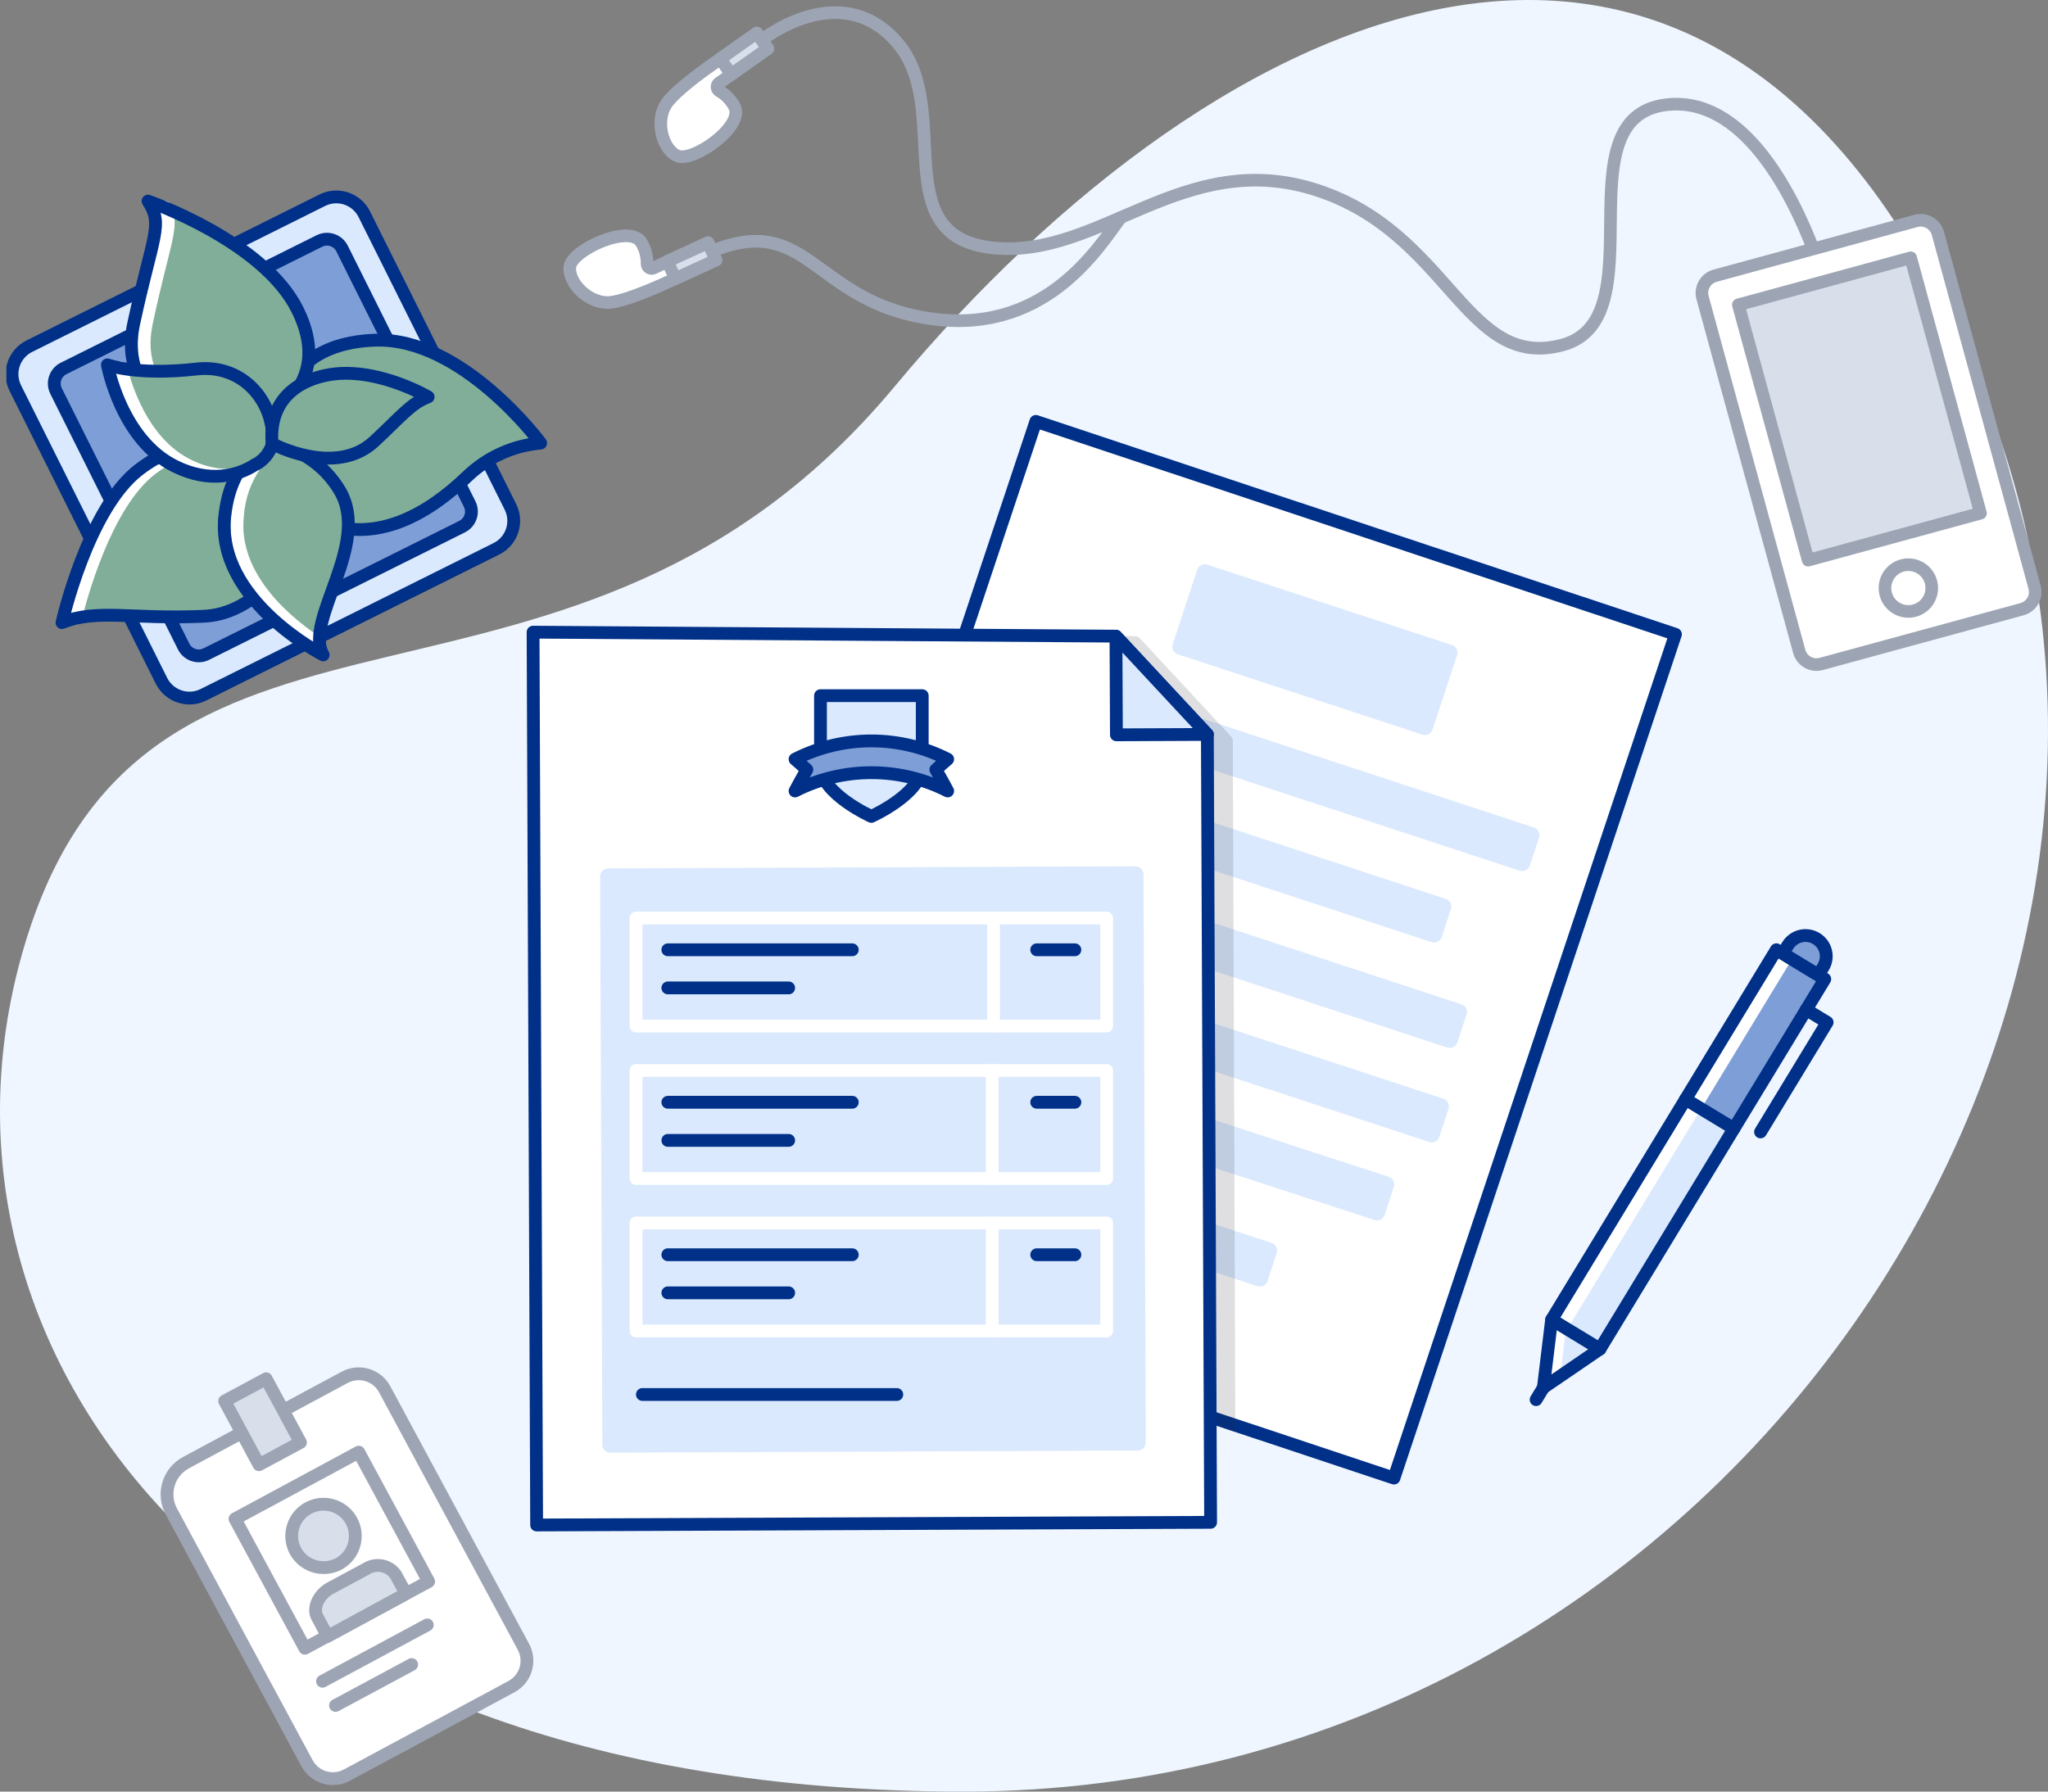 <svg width="320" height="280" viewBox="0 0 320 280" fill="none" xmlns="http://www.w3.org/2000/svg">
<rect x="0" y="0" width="320" height="280" fill="#808080" stroke="none"/>
<g clip-path="url(#clip0_121_12688)">
<path d="M309.458 60.397C349.939 158.599 268.91 280 150.551 280C32.192 280 -15.564 208.005 4.408 145.894C24.38 83.782 89.273 121.097 139.79 60.397C190.306 -0.304 268.977 -37.806 309.458 60.397Z" fill="#EFF6FF"/>
<g clip-path="url(#clip1_121_12688)">
<path d="M261.789 99.132L161.854 65.859L117.871 197.73L217.806 231.002L261.789 99.132Z" fill="white" stroke="#003087" stroke-width="2" stroke-linecap="round" stroke-linejoin="round"/>
<path d="M239.678 129.328L161.403 103.601C160.746 103.385 160.038 103.742 159.822 104.398L158.381 108.774C158.165 109.431 158.522 110.138 159.179 110.354L237.454 136.081C238.111 136.297 238.819 135.94 239.035 135.284L240.476 130.908C240.692 130.251 240.335 129.544 239.678 129.328Z" fill="#DAE9FD"/>
<path d="M226.869 100.815L188.647 88.252C187.991 88.036 187.283 88.393 187.067 89.05L183.238 100.678C183.022 101.335 183.379 102.042 184.036 102.258L222.258 114.821C222.914 115.036 223.622 114.679 223.838 114.023L227.667 102.394C227.883 101.738 227.526 101.031 226.869 100.815Z" fill="#DAE9FD"/>
<path d="M225.912 140.487L156.689 117.735C156.033 117.519 155.325 117.876 155.109 118.532L153.668 122.908C153.452 123.565 153.809 124.272 154.466 124.488L223.688 147.24C224.345 147.455 225.053 147.098 225.269 146.442L226.71 142.066C226.926 141.41 226.568 140.703 225.912 140.487Z" fill="#DAE9FD"/>
<path d="M228.355 156.965L151.968 131.858C151.311 131.642 150.603 131.999 150.387 132.655L148.946 137.031C148.73 137.688 149.087 138.395 149.744 138.611L226.131 163.717C226.788 163.933 227.496 163.576 227.712 162.92L229.153 158.544C229.369 157.888 229.012 157.181 228.355 156.965Z" fill="#DAE9FD"/>
<path d="M225.529 171.718L147.254 145.991C146.597 145.775 145.889 146.132 145.673 146.788L144.232 151.164C144.016 151.82 144.373 152.527 145.03 152.743L223.305 178.471C223.962 178.687 224.67 178.33 224.886 177.673L226.327 173.297C226.543 172.641 226.186 171.934 225.529 171.718Z" fill="#DAE9FD"/>
<path d="M216.982 183.92L142.977 159.793C142.32 159.579 141.613 159.937 141.399 160.594L139.97 164.97C139.755 165.627 140.114 166.332 140.771 166.546L214.776 190.674C215.433 190.888 216.139 190.53 216.354 189.873L217.783 185.497C217.997 184.84 217.639 184.135 216.982 183.92Z" fill="#DAE9FD"/>
<path d="M198.689 194.251L137.821 174.244C137.164 174.029 136.457 174.386 136.241 175.042L134.8 179.418C134.584 180.074 134.941 180.781 135.598 180.997L196.466 201.003C197.123 201.219 197.83 200.862 198.046 200.206L199.487 195.83C199.703 195.174 199.346 194.466 198.689 194.251Z" fill="#DAE9FD"/>
<path opacity="0.15" d="M192.625 115.774C192.624 115.524 192.528 115.282 192.356 115.099L178.086 99.74C177.993 99.64 177.881 99.56 177.756 99.506C177.632 99.451 177.497 99.422 177.361 99.422L149.665 99.233L116.871 197.417C116.829 197.541 116.812 197.672 116.821 197.802C116.829 197.933 116.864 198.06 116.922 198.178C116.98 198.295 117.061 198.399 117.16 198.485C117.258 198.571 117.373 198.637 117.497 198.678L193.022 223.827L192.625 115.774Z" fill="#292E36"/>
<path d="M50.363 31.289L4.584 54.103C2.168 55.307 1.186 58.24 2.391 60.654L25.226 106.393C26.431 108.807 29.367 109.788 31.784 108.583L77.563 85.769C79.979 84.565 80.961 81.632 79.756 79.218L56.921 33.48C55.716 31.065 52.78 30.084 50.363 31.289Z" fill="#DAE9FD" stroke="#003087" stroke-width="2" stroke-linecap="round" stroke-linejoin="round"/>
<path d="M49.913 37.66L9.941 57.581C8.639 58.229 8.11 59.809 8.759 61.109L28.698 101.046C29.347 102.346 30.928 102.874 32.23 102.226L72.202 82.305C73.504 81.657 74.032 80.077 73.383 78.777L53.445 38.84C52.796 37.54 51.214 37.012 49.913 37.66Z" fill="#7E9ED7" stroke="#003087" stroke-width="2" stroke-linecap="round" stroke-linejoin="round"/>
<path d="M43.175 70.649C43.175 70.649 40.661 53.771 58.638 53.165C72.282 52.718 84.475 69.249 84.475 69.249C80.162 69.63 76.108 71.473 72.987 74.472C67.154 80.091 59.075 85.006 50.529 81.69C41.982 78.374 43.175 70.649 43.175 70.649Z" fill="#81AE99" stroke="#003087" stroke-width="2" stroke-linecap="round" stroke-linejoin="round"/>
<path d="M37.481 67.382C34.609 68.514 17.894 64.543 20.875 50.642C23.856 36.742 25.585 35.194 23.131 31.431C23.131 31.431 41.138 37.636 46.484 48.418C51.83 59.201 43.94 64.82 37.481 67.382Z" fill="#81AE99"/>
<path d="M37.431 67.403C32.144 67.015 20.348 62.438 22.872 50.464C25.506 37.984 27.195 35.472 25.774 32.404" stroke="white" stroke-width="2" stroke-linecap="round" stroke-linejoin="round"/>
<path d="M48.7 80.727C48.7 80.727 43.115 95.808 31.806 96.314C20.497 96.821 15.241 95.103 9.686 97.307C9.686 97.307 13.661 79.674 21.61 73.479C29.561 67.283 40.412 67.035 48.7 80.727Z" fill="#81AE99"/>
<path d="M11.792 96.651C12.488 93.762 16.393 78.899 23.568 73.349C24.249 72.823 24.959 72.336 25.695 71.89" stroke="white" stroke-width="2" stroke-linecap="round" stroke-linejoin="round"/>
<path d="M37.481 67.382C34.609 68.514 17.894 64.543 20.875 50.642C23.856 36.742 25.585 35.194 23.131 31.431C23.131 31.431 41.138 37.636 46.484 48.418C51.83 59.201 43.94 64.82 37.481 67.382Z" stroke="#003087" stroke-width="2" stroke-linecap="round" stroke-linejoin="round"/>
<path d="M48.7 80.727C48.7 80.727 43.115 95.808 31.806 96.314C20.497 96.821 15.241 95.103 9.686 97.307C9.686 97.307 13.661 79.674 21.61 73.479C29.561 67.283 40.412 67.035 48.7 80.727Z" stroke="#003087" stroke-width="2" stroke-linecap="round" stroke-linejoin="round"/>
<path d="M42.519 69.328C44.693 69.72 46.757 70.573 48.574 71.828C50.391 73.083 51.918 74.712 53.052 76.606C58.111 85.005 47.378 96.969 50.498 102.351C50.498 102.351 33.764 93.852 35.115 80.726C36.149 70.808 42.519 69.328 42.519 69.328Z" fill="#81AE99"/>
<path d="M49.962 100.732C45.341 97.754 36.05 90.486 37.103 80.587C37.297 77.715 38.269 74.948 39.915 72.585" stroke="white" stroke-width="2" stroke-linecap="round" stroke-linejoin="round"/>
<path d="M42.519 69.328C44.693 69.72 46.757 70.573 48.574 71.828C50.391 73.083 51.918 74.712 53.052 76.606C58.111 85.005 47.378 96.969 50.498 102.351C50.498 102.351 33.764 93.852 35.115 80.726C36.149 70.808 42.519 69.328 42.519 69.328Z" stroke="#003087" stroke-width="2" stroke-linecap="round" stroke-linejoin="round"/>
<path d="M42.519 69.328C42.32 71.721 35.891 77.043 27.404 72.902C18.917 68.762 16.781 57.017 16.781 57.017C16.781 57.017 21.302 58.734 30.693 57.672C38.206 56.798 43.026 63.162 42.519 69.328Z" fill="#81AE99"/>
<path d="M35.404 74.293C33.328 74.225 31.293 73.703 29.441 72.764C22.117 69.219 19.504 60.055 18.888 57.514" stroke="white" stroke-width="2" stroke-linecap="round" stroke-linejoin="round"/>
<path d="M39.945 72.555C37.272 74.362 32.74 75.533 27.404 72.902C18.917 68.772 16.781 57.017 16.781 57.017C16.781 57.017 21.302 58.734 30.693 57.672C38.246 56.818 43.065 63.182 42.559 69.348C42.364 70.029 42.036 70.664 41.594 71.218C41.153 71.772 40.605 72.233 39.985 72.575" stroke="#003087" stroke-width="2" stroke-linecap="round" stroke-linejoin="round"/>
<path d="M42.509 69.328C42.509 69.328 52.367 74.67 58.478 68.981C62.692 65.069 64.212 63.024 66.895 62.031C66.895 62.031 59.611 57.732 52.496 58.417C47.706 58.893 41.913 61.663 42.509 69.328Z" fill="#81AE99" stroke="#003087" stroke-width="2" stroke-linecap="round" stroke-linejoin="round"/>
<path d="M174.37 99.422L83.293 98.797L83.849 238.333L189.157 237.916L188.65 114.782L174.37 99.422Z" fill="white" stroke="#003087" stroke-width="2" stroke-linecap="round" stroke-linejoin="round"/>
<path d="M177.413 135.389L95.012 135.72C94.32 135.722 93.762 136.285 93.765 136.976L94.122 225.786C94.124 226.477 94.687 227.035 95.379 227.032L177.78 226.701C178.471 226.699 179.03 226.136 179.027 225.445L178.67 136.635C178.667 135.944 178.104 135.386 177.413 135.389Z" fill="#DAE9FD"/>
<path d="M174.439 114.841L174.37 99.432L188.66 114.781L174.439 114.841Z" fill="#DAE9FD" stroke="#003087" stroke-width="2" stroke-linecap="round" stroke-linejoin="round"/>
<path d="M277.56 148.43L285.123 153.017L249.994 210.831L241.149 216.877L242.441 206.244L277.56 148.43Z" fill="#DAE9FD"/>
<path d="M285.13 153.008L277.569 148.424L263.377 171.791L270.938 176.376L285.13 153.008Z" fill="#7E9ED7"/>
<path d="M242.7 215.765L243.654 207.822L278.773 149.998" stroke="white" stroke-width="2" stroke-linecap="round" stroke-linejoin="round"/>
<path d="M241.149 216.877L240.017 218.744" stroke="#003087" stroke-width="2" stroke-linecap="round" stroke-linejoin="round"/>
<path d="M283.795 146.685C284.53 147.131 285.057 147.849 285.261 148.683C285.466 149.517 285.33 150.398 284.884 151.131L284.291 152.108C284.246 152.182 284.173 152.235 284.089 152.256C284.004 152.277 283.915 152.263 283.841 152.218L278.854 149.194C278.779 149.149 278.726 149.076 278.705 148.992C278.685 148.908 278.698 148.819 278.744 148.744L279.336 147.768C279.782 147.034 280.501 146.507 281.336 146.303C282.171 146.099 283.052 146.235 283.787 146.68L283.795 146.685Z" fill="#7E9ED7" stroke="#003087" stroke-width="2" stroke-linecap="round" stroke-linejoin="round"/>
<path d="M282.221 157.792L285.491 159.778L275.086 176.904" stroke="#003087" stroke-width="2" stroke-linecap="round" stroke-linejoin="round"/>
<path d="M242.441 206.243L249.994 210.83" stroke="#003087" stroke-width="2" stroke-linecap="round" stroke-linejoin="round"/>
<path d="M270.922 176.378L263.36 171.801" stroke="#003087" stroke-width="2" stroke-linecap="round" stroke-linejoin="round"/>
<path d="M277.56 148.43L285.123 153.017L249.994 210.831L241.149 216.877L242.441 206.244L277.56 148.43Z" stroke="#003087" stroke-width="2" stroke-linecap="round" stroke-linejoin="round"/>
<path d="M175.105 34.032C171.597 38.659 163.101 52.966 144.239 49.62C126.998 46.552 126.064 33.208 111.237 39.265" stroke="#9DA5B4" stroke-width="1.97" stroke-linecap="round" stroke-linejoin="round"/>
<path d="M119.008 6.272C119.008 6.272 131.291 -3.657 140.195 6.659C149.099 16.975 138.227 36.872 155.031 38.728C171.836 40.585 184.913 22.972 205.713 29.703C226.512 36.435 228.946 57.94 244.081 53.929C259.216 49.918 243.674 18.335 260.379 16.369C272.304 14.959 279.926 30.11 283.314 38.917" stroke="#9DA5B4" stroke-width="1.97" stroke-linecap="round" stroke-linejoin="round"/>
<path d="M100.196 37.885C98.378 34.906 89.265 39.096 89.037 41.737C88.818 44.15 91.73 47.248 94.919 47.287C97.543 47.287 104.34 44.08 104.34 44.08L111.873 40.635L110.631 37.935L104.171 40.913L102.094 41.906C101.983 41.951 101.861 41.967 101.742 41.953C101.622 41.939 101.508 41.895 101.41 41.827C101.311 41.758 101.231 41.665 101.177 41.558C101.123 41.45 101.097 41.331 101.101 41.211C101.126 40.038 100.812 38.883 100.196 37.885Z" fill="white" stroke="#9DA5B4" stroke-width="1.97" stroke-linecap="round" stroke-linejoin="round"/>
<path d="M111.865 40.64L110.629 37.94L104.285 40.841L105.522 43.54L111.865 40.64Z" fill="#D8DFEB" stroke="#9DA5B4" stroke-width="1.97" stroke-linecap="round" stroke-linejoin="round"/>
<path d="M114.745 16.637C116.424 19.715 108.216 25.474 105.801 24.352C103.615 23.359 102.393 19.258 103.963 16.478C105.255 14.195 111.465 9.955 111.465 9.955L118.263 5.18L119.982 7.602L114.178 11.703L112.3 13.013C112.207 13.089 112.134 13.187 112.088 13.297C112.041 13.408 112.023 13.528 112.033 13.648C112.044 13.767 112.084 13.883 112.15 13.983C112.215 14.084 112.304 14.166 112.41 14.225C113.396 14.798 114.205 15.633 114.745 16.637Z" fill="white" stroke="#9DA5B4" stroke-width="1.97" stroke-linecap="round" stroke-linejoin="round"/>
<path d="M112.539 9.192L114.254 11.615L119.95 7.591L118.234 5.167L112.539 9.192Z" fill="#D8DFEB" stroke="#9DA5B4" stroke-width="1.97" stroke-linecap="round" stroke-linejoin="round"/>
<path d="M299.368 34.527L267.981 43.089C266.493 43.494 265.616 45.028 266.023 46.515L281.132 101.809C281.538 103.295 283.073 104.171 284.561 103.765L315.948 95.204C317.436 94.799 318.312 93.264 317.906 91.778L302.797 36.484C302.391 34.998 300.855 34.122 299.368 34.527Z" fill="white" stroke="#9DA5B4" stroke-width="1.97" stroke-linecap="round" stroke-linejoin="round"/>
<path d="M298.546 40.292L271.617 47.638L282.523 87.549L309.452 80.204L298.546 40.292Z" fill="#D8DFEB" stroke="#9DA5B4" stroke-width="1.97" stroke-linecap="round" stroke-linejoin="round"/>
<path d="M298.181 95.559C300.201 95.559 301.838 93.924 301.838 91.906C301.838 89.888 300.201 88.252 298.181 88.252C296.161 88.252 294.524 89.888 294.524 91.906C294.524 93.924 296.161 95.559 298.181 95.559Z" fill="white" stroke="#9DA5B4" stroke-width="1.97" stroke-linecap="round" stroke-linejoin="round"/>
<path d="M60.117 217.145L81.781 257.362C82.069 257.894 82.249 258.477 82.311 259.078C82.373 259.679 82.316 260.287 82.143 260.866C81.969 261.445 81.683 261.985 81.301 262.453C80.919 262.922 80.448 263.311 79.915 263.597L54.197 277.427C53.123 278.004 51.862 278.132 50.694 277.781C49.525 277.431 48.543 276.631 47.965 275.557L26.771 236.215C26.063 234.9 25.907 233.358 26.336 231.928C26.766 230.498 27.747 229.298 29.062 228.59L53.87 215.25C54.945 214.672 56.205 214.544 57.374 214.895C58.543 215.246 59.524 216.046 60.102 217.119L60.117 217.145Z" fill="white" stroke="#9DA5B4" stroke-width="2" stroke-linecap="round" stroke-linejoin="round"/>
<path d="M41.583 215.483L35.107 218.965L40.467 228.914L46.943 225.432L41.583 215.483Z" fill="#D8DFEB" stroke="#9DA5B4" stroke-width="2" stroke-linecap="round" stroke-linejoin="round"/>
<path d="M56.053 226.952L36.718 237.38L47.641 257.597L66.976 247.17L56.053 226.952Z" fill="white" stroke="#9DA5B4" stroke-width="2" stroke-linecap="round" stroke-linejoin="round"/>
<path d="M63.437 249.075L61.867 246.176C61.38 245.434 60.619 244.914 59.751 244.728C58.882 244.542 57.975 244.706 57.226 245.183L51.582 248.221C49.873 249.144 48.76 251.279 49.594 252.758L51.184 255.737L63.437 249.075Z" fill="#D8DFEB" stroke="#9DA5B4" stroke-width="2" stroke-linecap="round" stroke-linejoin="round"/>
<path d="M52.983 244.379C53.836 243.9 54.528 243.18 54.973 242.31C55.417 241.439 55.595 240.457 55.484 239.486C55.372 238.515 54.976 237.598 54.345 236.851C53.715 236.104 52.877 235.56 51.938 235.286C50.999 235.013 50 235.022 49.066 235.314C48.132 235.605 47.305 236.165 46.689 236.924C46.073 237.683 45.694 238.607 45.601 239.58C45.508 240.553 45.705 241.532 46.166 242.393C46.483 242.971 46.91 243.481 47.425 243.894C47.939 244.306 48.529 244.614 49.163 244.798C49.796 244.982 50.459 245.04 51.114 244.968C51.77 244.897 52.405 244.696 52.983 244.379Z" fill="#D8DFEB" stroke="#9DA5B4" stroke-width="2" stroke-linecap="round" stroke-linejoin="round"/>
<path d="M50.389 262.757L66.766 253.95" stroke="#9DA5B4" stroke-width="2" stroke-linecap="round" stroke-linejoin="round"/>
<path d="M52.427 266.54L64.322 260.146" stroke="#9DA5B4" stroke-width="2" stroke-linecap="round" stroke-linejoin="round"/>
<path d="M144.1 119.646C144.1 124.034 136.15 127.589 136.15 127.589C136.15 127.589 128.2 124.034 128.2 119.646V108.725H144.1V119.646Z" fill="#DAE9FD" stroke="#003087" stroke-width="2" stroke-linecap="round" stroke-linejoin="round"/>
<path d="M104.35 148.439H133.169" stroke="#003087" stroke-width="2" stroke-linecap="round" stroke-linejoin="round"/>
<path d="M161.987 148.439H167.95" stroke="#003087" stroke-width="2" stroke-linecap="round" stroke-linejoin="round"/>
<path d="M104.35 154.396H123.231" stroke="#003087" stroke-width="2" stroke-linecap="round" stroke-linejoin="round"/>
<path d="M148.075 123.618C144.382 121.738 140.295 120.758 136.15 120.758C132.005 120.758 127.919 121.738 124.225 123.618C124.828 122.473 125.444 121.361 126.073 120.282C125.447 119.716 124.831 119.17 124.225 118.653C127.919 116.774 132.005 115.794 136.15 115.794C140.295 115.794 144.382 116.774 148.075 118.653C147.469 119.17 146.853 119.716 146.227 120.282C146.853 121.374 147.469 122.476 148.075 123.618Z" fill="#7E9ED7"/>
<path d="M148.075 123.618C144.382 121.738 140.295 120.758 136.15 120.758C132.005 120.758 127.919 121.738 124.225 123.618C124.828 122.473 125.444 121.361 126.073 120.282C125.447 119.716 124.831 119.17 124.225 118.653C127.919 116.774 132.005 115.794 136.15 115.794C140.295 115.794 144.382 116.774 148.075 118.653C147.469 119.17 146.853 119.716 146.227 120.282C146.853 121.374 147.469 122.476 148.075 123.618Z" stroke="#003087" stroke-width="2" stroke-linecap="round" stroke-linejoin="round"/>
<path d="M172.919 143.475H99.381V160.353H172.919V143.475Z" stroke="white" stroke-width="2" stroke-linecap="round" stroke-linejoin="round"/>
<path d="M104.35 172.268H133.169" stroke="#003087" stroke-width="2" stroke-linecap="round" stroke-linejoin="round"/>
<path d="M161.987 172.268H167.95" stroke="#003087" stroke-width="2" stroke-linecap="round" stroke-linejoin="round"/>
<path d="M104.35 178.225H123.231" stroke="#003087" stroke-width="2" stroke-linecap="round" stroke-linejoin="round"/>
<path d="M172.919 167.304H99.381V184.182H172.919V167.304Z" stroke="white" stroke-width="2" stroke-linecap="round" stroke-linejoin="round"/>
<path d="M104.35 196.097H133.169" stroke="#003087" stroke-width="2" stroke-linecap="round" stroke-linejoin="round"/>
<path d="M161.987 196.097H167.95" stroke="#003087" stroke-width="2" stroke-linecap="round" stroke-linejoin="round"/>
<path d="M104.35 202.054H123.231" stroke="#003087" stroke-width="2" stroke-linecap="round" stroke-linejoin="round"/>
<path d="M172.919 191.132H99.381V208.01H172.919V191.132Z" stroke="white" stroke-width="2" stroke-linecap="round" stroke-linejoin="round"/>
<path d="M155.24 143.475V160.353" stroke="white" stroke-width="2" stroke-linecap="round" stroke-linejoin="round"/>
<path d="M155.031 167.304V184.182" stroke="white" stroke-width="2" stroke-linecap="round" stroke-linejoin="round"/>
<path d="M155.031 191.132V208.01" stroke="white" stroke-width="2" stroke-linecap="round" stroke-linejoin="round"/>
<path d="M100.375 217.939H140.125" stroke="#003087" stroke-width="2" stroke-linecap="round" stroke-linejoin="round"/>
</g>
</g>
<defs>
<clipPath id="clip0_121_12688">
<rect width="320" height="280" fill="white"/>
</clipPath>
<clipPath id="clip1_121_12688">
<rect width="318" height="278" fill="white" transform="translate(1 1)"/>
</clipPath>
</defs>
</svg>
